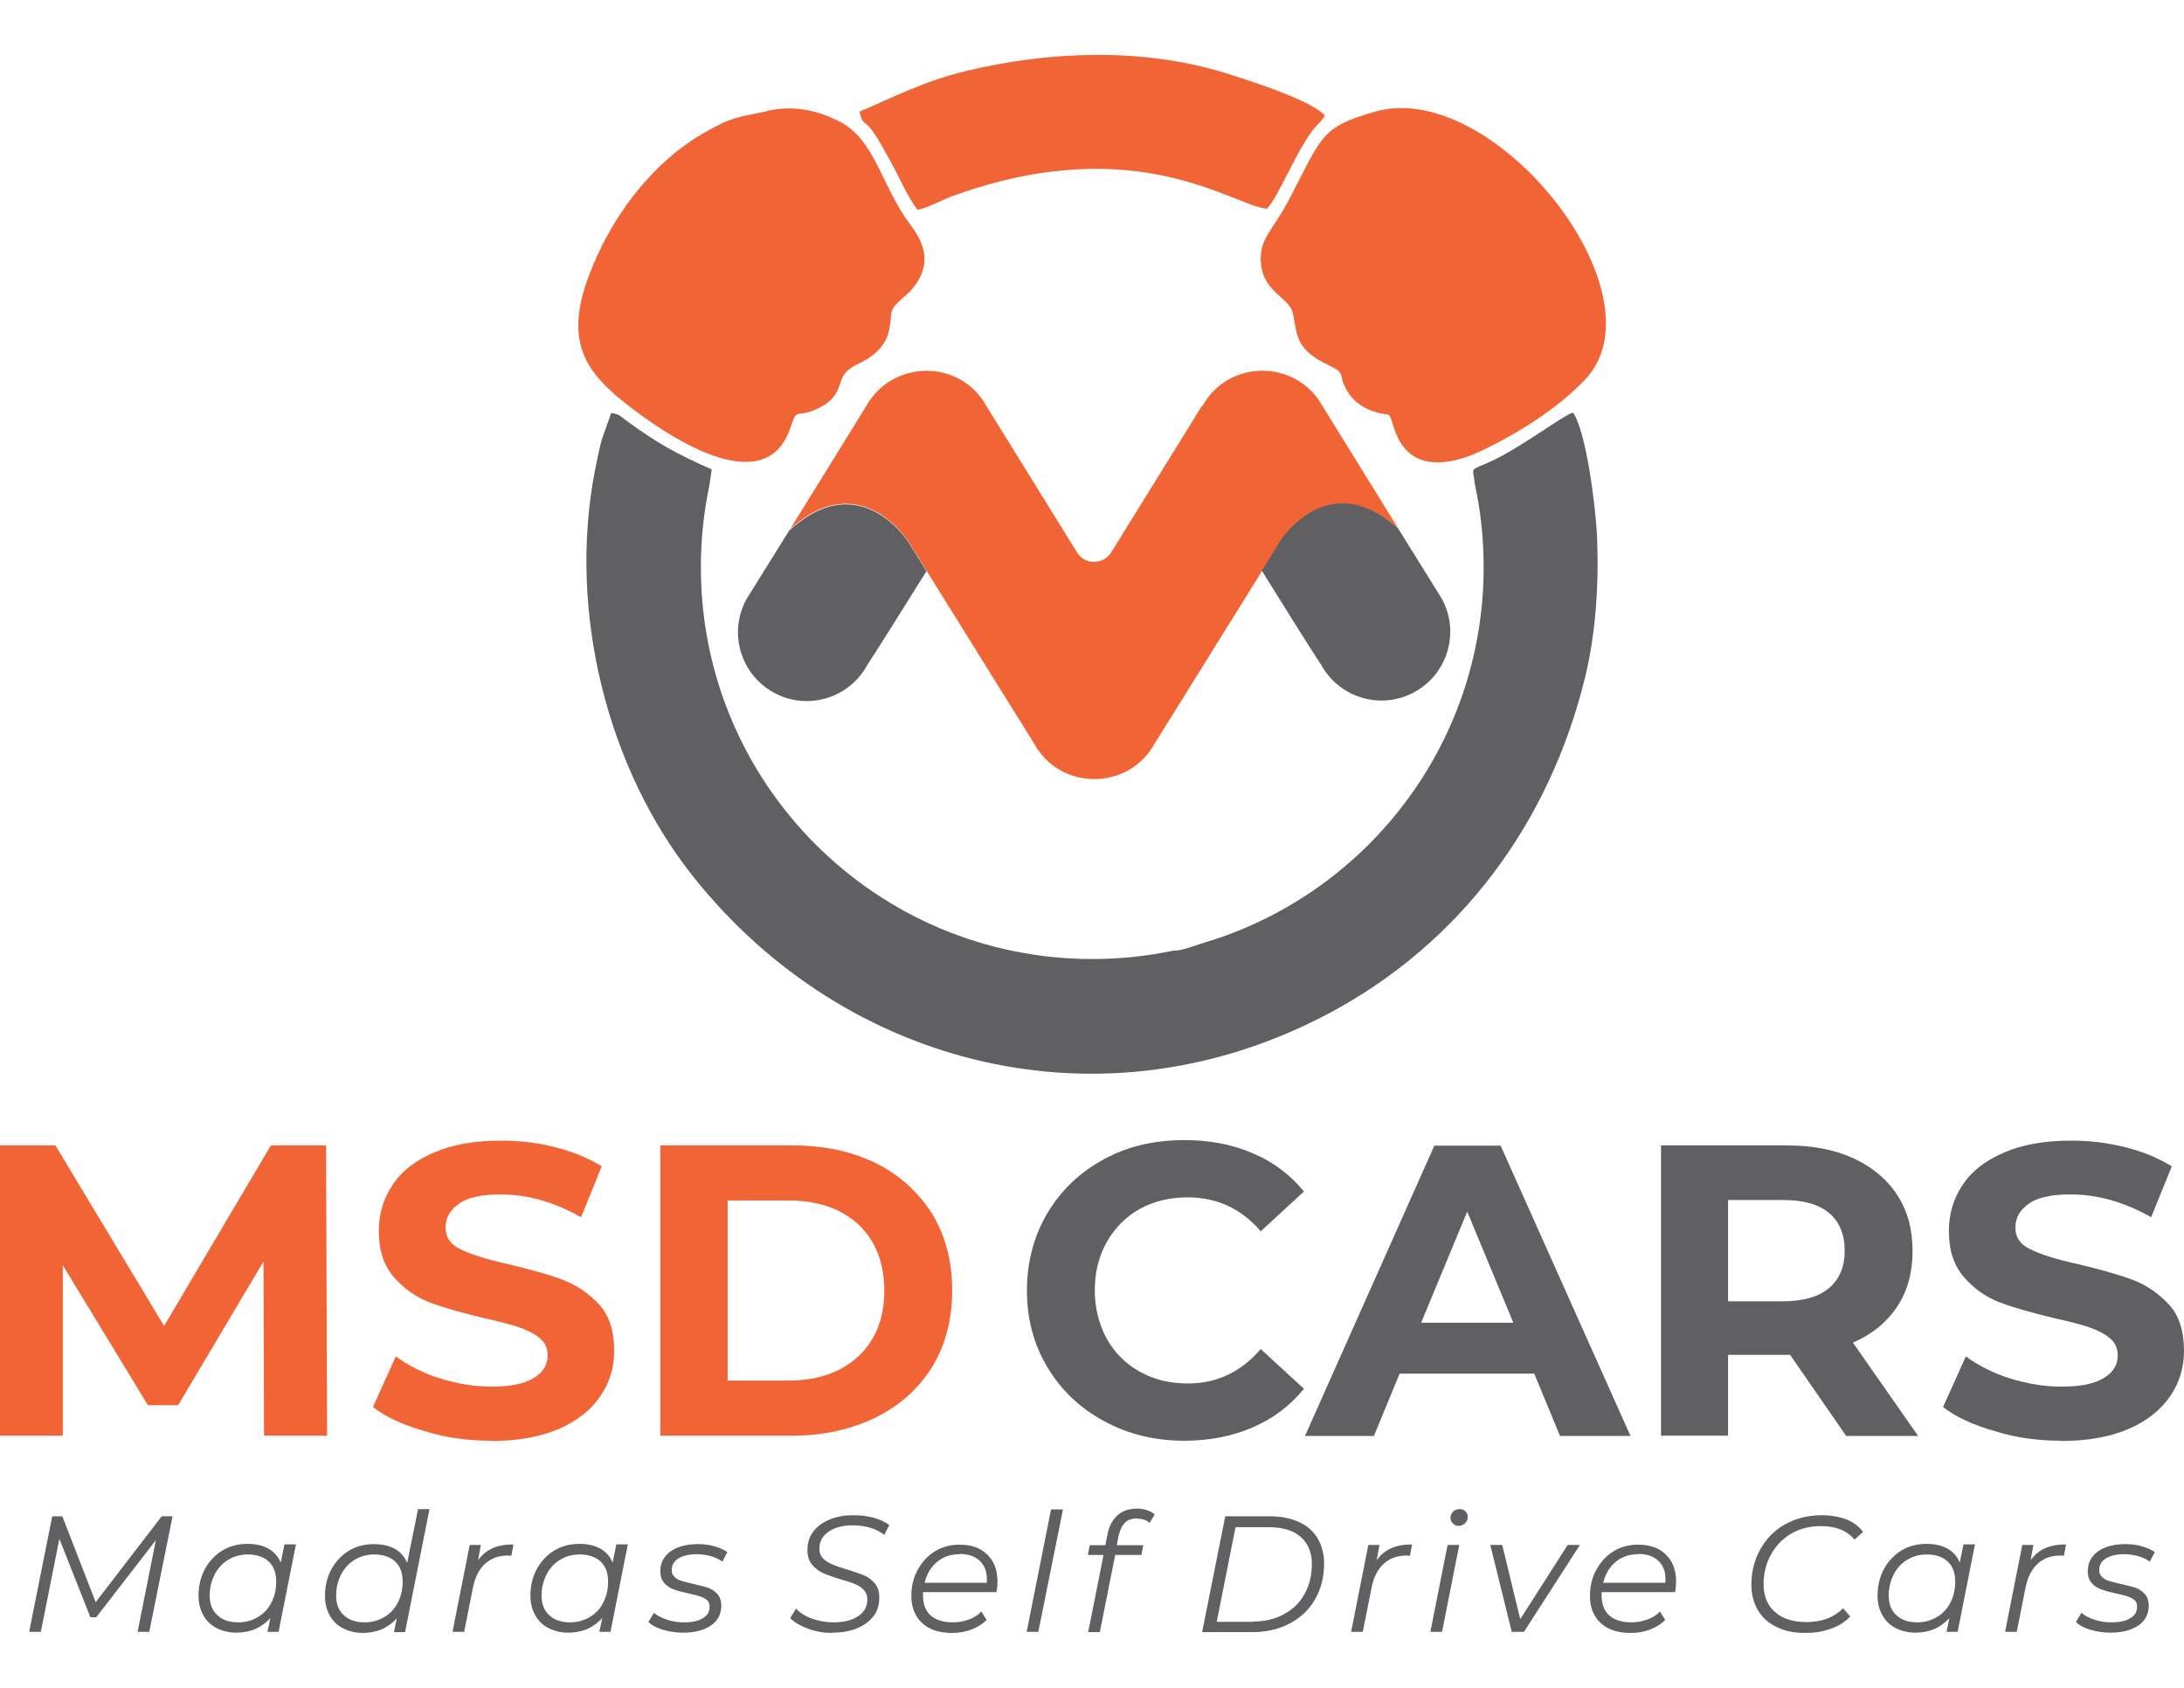 <svg xmlns="http://www.w3.org/2000/svg" xml:space="preserve" width="11in" height="8.5in" version="1.1" style="shape-rendering:geometricPrecision; text-rendering:geometricPrecision; image-rendering:optimizeQuality; fill-rule:evenodd; clip-rule:evenodd" viewBox="1380 1273.695 8239 5952.305" xmlns:xlink="http://www.w3.org/1999/xlink"> <defs>  <style type="text/css">       .fil0 {fill:#606062}    .fil1 {fill:#F16436}     </style> </defs> <g id="Layer_x0020_1">    <g id="_50632064">   <path class="fil0" d="M5908 4627c-55,19 -84,27 -100,25 -99,21 -202,32 -307,32 -816,0 -1477,-661 -1477,-1477 0,-106 11,-209 32,-309l9 -61c-133,-58 -211,-102 -322,-184 -30,-22 -24,-22 -57,-29l-36 101c-10,38 -19,83 -26,118 -102,530 46,1124 375,1535 572,715 1544,964 2396,510 495,-264 832,-718 966,-1272 38,-159 51,-338 44,-519 -4,-111 -41,-405 -91,-474 -36,9 -193,130 -310,184 -83,38 -68,16 -60,87 22,101 33,205 33,312 0,675 -452,1244 -1070,1421z"></path>   <path class="fil1" d="M4623 1489c13,59 17,20 61,90 19,29 33,57 52,90 37,65 65,136 105,189 37,-6 98,-40 138,-54 692,-248 1052,39 1180,50 42,-38 117,-234 184,-309 6,-7 10,-11 15,-16 30,-36 -26,33 10,-12 1,-2 4,-5 5,-7 1,-1 3,-4 5,-7 -51,-61 -315,-142 -382,-163 -314,-95 -663,-80 -974,-5 -156,38 -269,97 -400,153z"></path>   <path class="fil1" d="M6566 1488c-205,59 -197,91 -323,331 -62,118 -108,143 -107,226 2,125 110,141 122,206 16,84 11,135 136,194 68,32 30,32 68,96 20,33 47,57 90,74 81,31 61,-13 89,72 53,160 203,140 332,78 133,-64 283,-157 387,-267 304,-321 -345,-1140 -794,-1010z"></path>   <path class="fil1" d="M4273 1486c-105,23 -127,18 -243,85 -193,113 -350,318 -433,548 -87,241 -3,353 140,467 142,113 529,383 625,93 26,-79 20,-34 95,-68 131,-58 55,-123 157,-170 140,-65 119,-152 130,-200 7,-27 53,-56 77,-84 74,-89 51,-167 -6,-242 -110,-146 -133,-320 -266,-389 -78,-40 -168,-65 -276,-41z"></path>   <path class="fil1" d="M5914 2598c0,0 0,0 0,0l0 0 -342 552c-30,48 -100,48 -129,0l0 0 -342 -552c0,0 0,0 0,0l0 0c-100,-180 -356,-174 -453,0l0 0c0,0 0,0 0,0l0 0 -287 464c266,-240 447,49 447,49l0 0c181,292 454,729 473,760l0 0c98,180 358,178 455,0l0 0c19,-31 292,-468 473,-760l0 0c0,0 181,-289 447,-49l0 0 -287 -464c0,0 0,0 0,0l0 0c-49,-88 -138,-133 -227,-133l0 0c-88,0 -176,44 -226,133l0 0z"></path>   <path class="fil0" d="M6207 3111c-21,34 -44,71 -67,108 182,293 225,357 225,357l0 0c0,0 0,0 0,0l0 0c70,125 228,170 353,100l0 0c125,-70 170,-228 100,-353l0 0 -163 -262c-78,-71 -149,-96 -210,-96l0 0c-147,0 -237,144 -237,144l0 0z"></path>   <path class="fil0" d="M4360 3063l-163 262c-70,125 -25,283 100,353l0 0c125,70 283,25 353,-100l0 0c0,0 0,0 0,0l0 0c0,0 43,-65 225,-357 -23,-38 -46,-74 -67,-108l0 0c0,0 -90,-144 -237,-144l0 0c-61,0 -132,25 -210,96l0 0z"></path>   <polygon class="fil1" points="2376,6482 2374,5825 2052,6367 1938,6367 1617,5839 1617,6482 1380,6482 1380,5387 1589,5387 1999,6068 2402,5387 2610,5387 2614,6482 "></polygon>   <path class="fil1" d="M3233 6501c-86,0 -170,-11 -250,-36 -81,-23 -147,-53 -196,-91l86 -191c47,34 103,63 167,83 64,20 130,31 194,31 72,0 125,-11 160,-33 34,-20 52,-49 52,-84 0,-27 -9,-49 -30,-66 -20,-17 -47,-30 -78,-41 -33,-11 -75,-22 -130,-34 -83,-20 -152,-39 -205,-59 -53,-20 -99,-52 -136,-95 -39,-44 -58,-102 -58,-175 0,-64 17,-122 52,-174 34,-52 86,-92 156,-122 69,-30 153,-45 253,-45 70,0 138,8 205,25 67,17 125,41 175,72l-78 192c-102,-58 -202,-86 -303,-86 -70,0 -124,11 -156,34 -34,23 -52,53 -52,91 0,38 20,66 59,83 39,19 99,38 178,55 83,20 152,39 205,59 53,20 99,52 138,94 38,42 56,100 56,174 0,63 -17,119 -52,171 -36,52 -88,94 -158,124 -70,30 -155,45 -255,45l0 0z"></path>   <path class="fil1" d="M3871 5387l497 0c119,0 224,22 316,67 91,45 161,110 213,192 50,83 75,178 75,288 0,110 -25,205 -75,288 -52,83 -122,146 -213,191 -92,45 -197,69 -316,69l-497 0 0 -1095zm485 887c109,0 197,-31 263,-92 64,-61 97,-142 97,-247 0,-105 -33,-188 -97,-249 -66,-61 -153,-91 -263,-91l-231 0 0 679 231 0z"></path>   <path class="fil0" d="M5847 6501c-111,0 -213,-25 -302,-74 -91,-49 -161,-116 -213,-202 -52,-86 -78,-183 -78,-291 0,-108 27,-207 78,-293 52,-86 122,-153 213,-202 89,-49 191,-72 304,-72 95,0 182,17 258,50 77,33 141,81 192,144l-163 150c-74,-86 -166,-128 -275,-128 -67,0 -128,14 -182,44 -53,30 -94,72 -124,125 -30,53 -45,114 -45,182 0,67 16,128 45,182 30,53 70,94 124,124 53,30 114,45 182,45 110,0 202,-44 275,-130l163 150c-52,64 -117,113 -194,146 -77,33 -163,50 -258,50l0 0z"></path>   <path class="fil0" d="M7169 6248l-509 0 -97 235 -260 0 488 -1095 250 0 490 1095 -266 0 -97 -235zm-80 -192l-174 -419 -174 419 347 0z"></path>   <path class="fil0" d="M8344 6482l-211 -305 -13 0 -221 0 0 305 -253 0 0 -1095 474 0c97,0 181,16 253,49 70,33 125,78 164,138 39,59 58,130 58,211 0,81 -19,152 -58,210 -39,59 -95,105 -167,136l246 352 -272 0zm-5 -698c0,-61 -20,-110 -59,-142 -39,-33 -97,-49 -174,-49l-207 0 0 382 207 0c77,0 135,-17 174,-50 39,-33 59,-80 59,-141l0 0z"></path>   <path class="fil0" d="M9156 6501c-86,0 -171,-11 -250,-36 -81,-23 -147,-53 -196,-91l86 -191c47,34 103,63 167,83 64,20 130,31 194,31 72,0 125,-11 160,-33 34,-20 52,-49 52,-84 0,-27 -9,-49 -30,-66 -20,-17 -47,-30 -78,-41 -33,-11 -75,-22 -130,-34 -83,-20 -152,-39 -205,-59 -53,-20 -99,-52 -136,-95 -39,-44 -58,-102 -58,-175 0,-64 17,-122 52,-174 34,-52 86,-92 156,-122 69,-30 153,-45 253,-45 70,0 138,8 205,25 67,17 125,41 175,72l-78 192c-102,-58 -202,-86 -304,-86 -70,0 -124,11 -156,34 -34,23 -52,53 -52,91 0,38 20,66 59,83 39,19 99,38 178,55 83,20 152,39 205,59 53,20 99,52 138,94 38,42 56,100 56,174 0,63 -17,119 -52,171 -36,52 -88,94 -158,124 -70,30 -155,45 -255,45l0 0z"></path>   <polygon class="fil0" points="2031,6786 1943,7222 1899,7222 1968,6876 1743,7167 1721,7167 1604,6871 1534,7222 1490,7222 1577,6786 1615,6786 1741,7110 1990,6786 "></polygon>   <path class="fil0" d="M2496 6894l-65 328 -42 0 11 -52c-16,17 -34,31 -56,41 -22,9 -46,14 -72,14 -28,0 -52,-6 -74,-17 -22,-11 -39,-27 -51,-49 -12,-21 -18,-46 -18,-74 0,-37 8,-70 24,-100 16,-29 38,-53 66,-70 28,-17 60,-25 95,-25 31,0 57,6 79,18 21,12 37,30 46,53l14 -69 44 0zm-216 292c27,0 51,-7 73,-20 22,-13 39,-31 51,-55 12,-23 18,-49 18,-79 0,-32 -9,-57 -28,-75 -19,-18 -46,-27 -80,-27 -27,0 -51,7 -73,20 -22,13 -39,32 -51,55 -12,24 -19,50 -19,79 0,32 9,57 29,75 19,18 45,27 79,27l0 0z"></path>   <path class="fil0" d="M3000 6760l-92 463 -42 0 11 -52c-16,17 -34,31 -56,41 -22,9 -46,14 -72,14 -28,0 -52,-6 -74,-17 -22,-11 -39,-27 -51,-49 -12,-21 -18,-46 -18,-74 0,-37 8,-70 24,-100 16,-29 38,-53 66,-70 28,-17 60,-25 95,-25 31,0 57,6 79,18 21,12 37,30 46,53l41 -203 44 0zm-243 426c27,0 51,-7 73,-20 22,-13 39,-31 51,-55 12,-23 18,-49 18,-79 0,-32 -9,-57 -28,-75 -19,-18 -46,-27 -80,-27 -27,0 -51,7 -73,20 -22,13 -39,32 -51,55 -12,24 -19,50 -19,79 0,32 9,57 29,75 19,18 45,27 79,27l0 0z"></path>   <path class="fil0" d="M3182 6954c14,-21 33,-37 55,-47 22,-10 49,-15 80,-15l-8 43 -12 -1c-36,0 -64,10 -87,31 -23,21 -38,51 -46,91l-33 166 -44 0 65 -328 42 0 -11 60z"></path>   <path class="fil0" d="M3748 6894l-65 328 -42 0 11 -52c-16,17 -34,31 -56,41 -22,9 -46,14 -72,14 -28,0 -52,-6 -74,-17 -22,-11 -39,-27 -51,-49 -12,-21 -18,-46 -18,-74 0,-37 8,-70 24,-100 16,-29 38,-53 66,-70 28,-17 60,-25 95,-25 31,0 57,6 79,18 21,12 37,30 46,53l14 -69 44 0zm-216 292c27,0 51,-7 73,-20 22,-13 39,-31 51,-55 12,-23 18,-49 18,-79 0,-32 -9,-57 -28,-75 -19,-18 -46,-27 -80,-27 -27,0 -51,7 -73,20 -22,13 -39,32 -51,55 -12,24 -19,50 -19,79 0,32 9,57 29,75 19,18 45,27 79,27l0 0z"></path>   <path class="fil0" d="M3956 7225c-26,0 -51,-4 -75,-11 -24,-7 -42,-17 -55,-29l21 -35c12,11 29,19 49,26 21,7 42,10 64,10 31,0 55,-5 72,-16 17,-10 25,-24 25,-43 0,-11 -3,-19 -10,-25 -7,-6 -16,-11 -26,-14 -10,-3 -24,-7 -44,-11 -23,-5 -41,-10 -55,-15 -14,-5 -26,-13 -36,-24 -10,-11 -15,-26 -15,-45 0,-31 13,-56 39,-75 26,-18 60,-27 103,-27 21,0 42,2 62,8 20,6 36,13 49,22l-19 36c-12,-9 -27,-16 -44,-21 -17,-4 -34,-7 -52,-7 -30,0 -53,6 -70,16 -17,11 -25,26 -25,44 0,11 4,19 11,26 7,7 16,12 27,15 11,3 25,7 43,11 22,5 41,10 55,14 14,5 26,13 36,24 10,11 15,26 15,44 0,32 -13,57 -39,75 -27,18 -62,27 -106,27l0 0z"></path>   <path class="fil0" d="M4520 7226c-32,0 -62,-5 -92,-16 -29,-11 -52,-24 -67,-40l22 -36c14,16 35,29 60,38 26,9 52,14 80,14 39,0 70,-7 94,-23 23,-15 35,-36 35,-63 0,-14 -4,-26 -13,-36 -9,-9 -20,-17 -33,-22 -13,-6 -31,-11 -54,-18 -27,-8 -49,-16 -65,-23 -17,-7 -31,-18 -43,-32 -12,-14 -18,-32 -18,-55 0,-27 7,-51 22,-70 14,-19 35,-35 62,-46 26,-11 56,-16 90,-16 26,0 51,3 75,9 24,7 44,16 60,28l-19 37c-16,-12 -34,-21 -54,-27 -21,-6 -42,-9 -64,-9 -38,0 -69,8 -92,24 -23,16 -35,37 -35,64 0,15 4,27 14,37 9,9 21,17 34,22 13,6 31,12 54,19 27,8 49,16 65,22 17,7 31,18 42,31 12,14 17,32 17,54 0,27 -7,51 -22,70 -16,20 -36,35 -63,46 -27,11 -58,16 -93,16l0 0z"></path>   <path class="fil0" d="M4863 7071c-1,3 -1,7 -1,13 0,33 9,59 29,76 19,17 47,26 84,26 22,0 42,-4 61,-11 19,-7 34,-17 46,-30l20 32c-16,16 -34,27 -57,36 -23,9 -48,13 -74,13 -47,0 -85,-12 -112,-37 -27,-25 -41,-59 -41,-102 0,-37 8,-70 24,-99 16,-29 37,-53 65,-70 27,-17 59,-25 93,-25 44,0 79,12 104,37 26,25 39,59 39,102 0,12 -1,26 -4,40l-276 0zm136 -142c-33,0 -61,10 -84,29 -23,19 -39,46 -47,79l234 0c1,-3 1,-7 1,-12 0,-31 -9,-55 -28,-72 -19,-17 -44,-25 -75,-25l0 0z"></path>   <polygon class="fil0" points="5345,6760 5390,6760 5297,7222 5253,7222 "></polygon>   <path class="fil0" d="M5670 6794c-19,0 -35,5 -46,16 -11,11 -19,27 -24,49l-7 36 100 0 -7 37 -99 0 -58 291 -44 0 58 -291 -59 0 7 -37 59 0 8 -41c6,-31 19,-55 38,-72 19,-17 44,-25 74,-25 13,0 26,2 37,6 12,4 21,9 29,16l-19 32c-12,-11 -27,-16 -47,-16l0 0z"></path>   <path class="fil0" d="M6003 6786l166 0c43,0 80,7 112,22 31,14 54,35 70,62 16,27 24,59 24,94 0,51 -11,95 -34,135 -22,39 -54,69 -95,91 -41,22 -89,33 -143,33l-188 0 87 -436zm102 397c46,0 85,-9 119,-28 34,-18 60,-44 78,-77 18,-33 27,-70 27,-112 0,-43 -14,-77 -42,-102 -28,-25 -69,-37 -123,-37l-123 0 -71 357 135 0z"></path>   <path class="fil0" d="M6572 6954c14,-21 33,-37 55,-47 22,-10 49,-15 80,-15l-8 43 -12 -1c-36,0 -64,10 -87,31 -23,21 -38,51 -46,91l-33 166 -44 0 65 -328 42 0 -11 60z"></path>   <path class="fil0" d="M6841 6894l44 0 -65 328 -44 0 65 -328zm41 -72c-9,0 -16,-3 -21,-9 -6,-6 -9,-12 -9,-21 0,-9 3,-17 10,-24 6,-6 14,-9 24,-9 9,0 16,2 22,8 6,6 9,12 9,20 0,10 -3,18 -10,25 -7,7 -15,10 -25,10l0 0z"></path>   <polygon class="fil0" points="7340,6894 7129,7222 7083,7222 7002,6894 7047,6894 7115,7174 7294,6894 "></polygon>   <path class="fil0" d="M7423 7071c-1,3 -1,7 -1,13 0,33 9,59 29,76 19,17 47,26 84,26 22,0 42,-4 61,-11 19,-7 34,-17 46,-30l20 32c-16,16 -34,27 -57,36 -23,9 -48,13 -74,13 -47,0 -85,-12 -112,-37 -27,-25 -41,-59 -41,-102 0,-37 8,-70 24,-99 16,-29 37,-53 65,-70 27,-17 59,-25 93,-25 44,0 79,12 104,37 26,25 39,59 39,102 0,12 -1,26 -4,40l-276 0zm136 -142c-33,0 -61,10 -84,29 -23,19 -39,46 -47,79l234 0c1,-3 1,-7 1,-12 0,-31 -9,-55 -28,-72 -19,-17 -44,-25 -75,-25l0 0z"></path>   <path class="fil0" d="M8191 7226c-42,0 -79,-7 -110,-23 -31,-15 -54,-36 -70,-64 -16,-27 -24,-59 -24,-95 0,-48 11,-92 33,-132 22,-40 52,-72 93,-95 41,-23 87,-35 140,-35 35,0 66,6 93,16 27,11 48,27 62,47l-32 29c-28,-34 -70,-51 -127,-51 -43,0 -80,10 -113,29 -33,20 -58,47 -76,80 -18,33 -27,70 -27,110 0,44 14,79 42,104 28,26 68,39 120,39 57,0 103,-17 138,-52l27 31c-19,20 -44,36 -73,46 -29,11 -62,16 -96,16l0 0z"></path>   <path class="fil0" d="M8830 6894l-65 328 -42 0 11 -52c-16,17 -34,31 -56,41 -22,9 -46,14 -72,14 -28,0 -52,-6 -74,-17 -22,-11 -39,-27 -51,-49 -12,-21 -18,-46 -18,-74 0,-37 8,-70 24,-100 16,-29 38,-53 66,-70 28,-17 60,-25 95,-25 31,0 57,6 79,18 21,12 37,30 46,53l14 -69 44 0zm-216 292c27,0 51,-7 73,-20 22,-13 39,-31 51,-55 12,-23 18,-49 18,-79 0,-32 -9,-57 -28,-75 -19,-18 -46,-27 -80,-27 -27,0 -51,7 -73,20 -22,13 -39,32 -51,55 -12,24 -19,50 -19,79 0,32 9,57 29,75 19,18 45,27 79,27l0 0z"></path>   <path class="fil0" d="M9039 6954c14,-21 33,-37 55,-47 22,-10 49,-15 80,-15l-8 43 -12 -1c-36,0 -64,10 -87,31 -23,21 -38,51 -46,91l-33 166 -44 0 65 -328 42 0 -11 60z"></path>   <path class="fil0" d="M9341 7225c-26,0 -51,-4 -75,-11 -24,-7 -42,-17 -55,-29l21 -35c12,11 29,19 49,26 21,7 42,10 64,10 31,0 55,-5 72,-16 17,-10 25,-24 25,-43 0,-11 -3,-19 -10,-25 -7,-6 -16,-11 -26,-14 -10,-3 -24,-7 -44,-11 -23,-5 -41,-10 -55,-15 -14,-5 -26,-13 -36,-24 -10,-11 -15,-26 -15,-45 0,-31 13,-56 39,-75 26,-18 60,-27 103,-27 21,0 42,2 62,8 20,6 36,13 49,22l-19 36c-12,-9 -27,-16 -44,-21 -17,-4 -34,-7 -52,-7 -30,0 -53,6 -70,16 -17,11 -25,26 -25,44 0,11 4,19 11,26 7,7 16,12 27,15 11,3 25,7 43,11 22,5 41,10 55,14 14,5 26,13 36,24 10,11 15,26 15,44 0,32 -13,57 -39,75 -27,18 -62,27 -106,27l0 0z"></path>  </g> </g></svg>